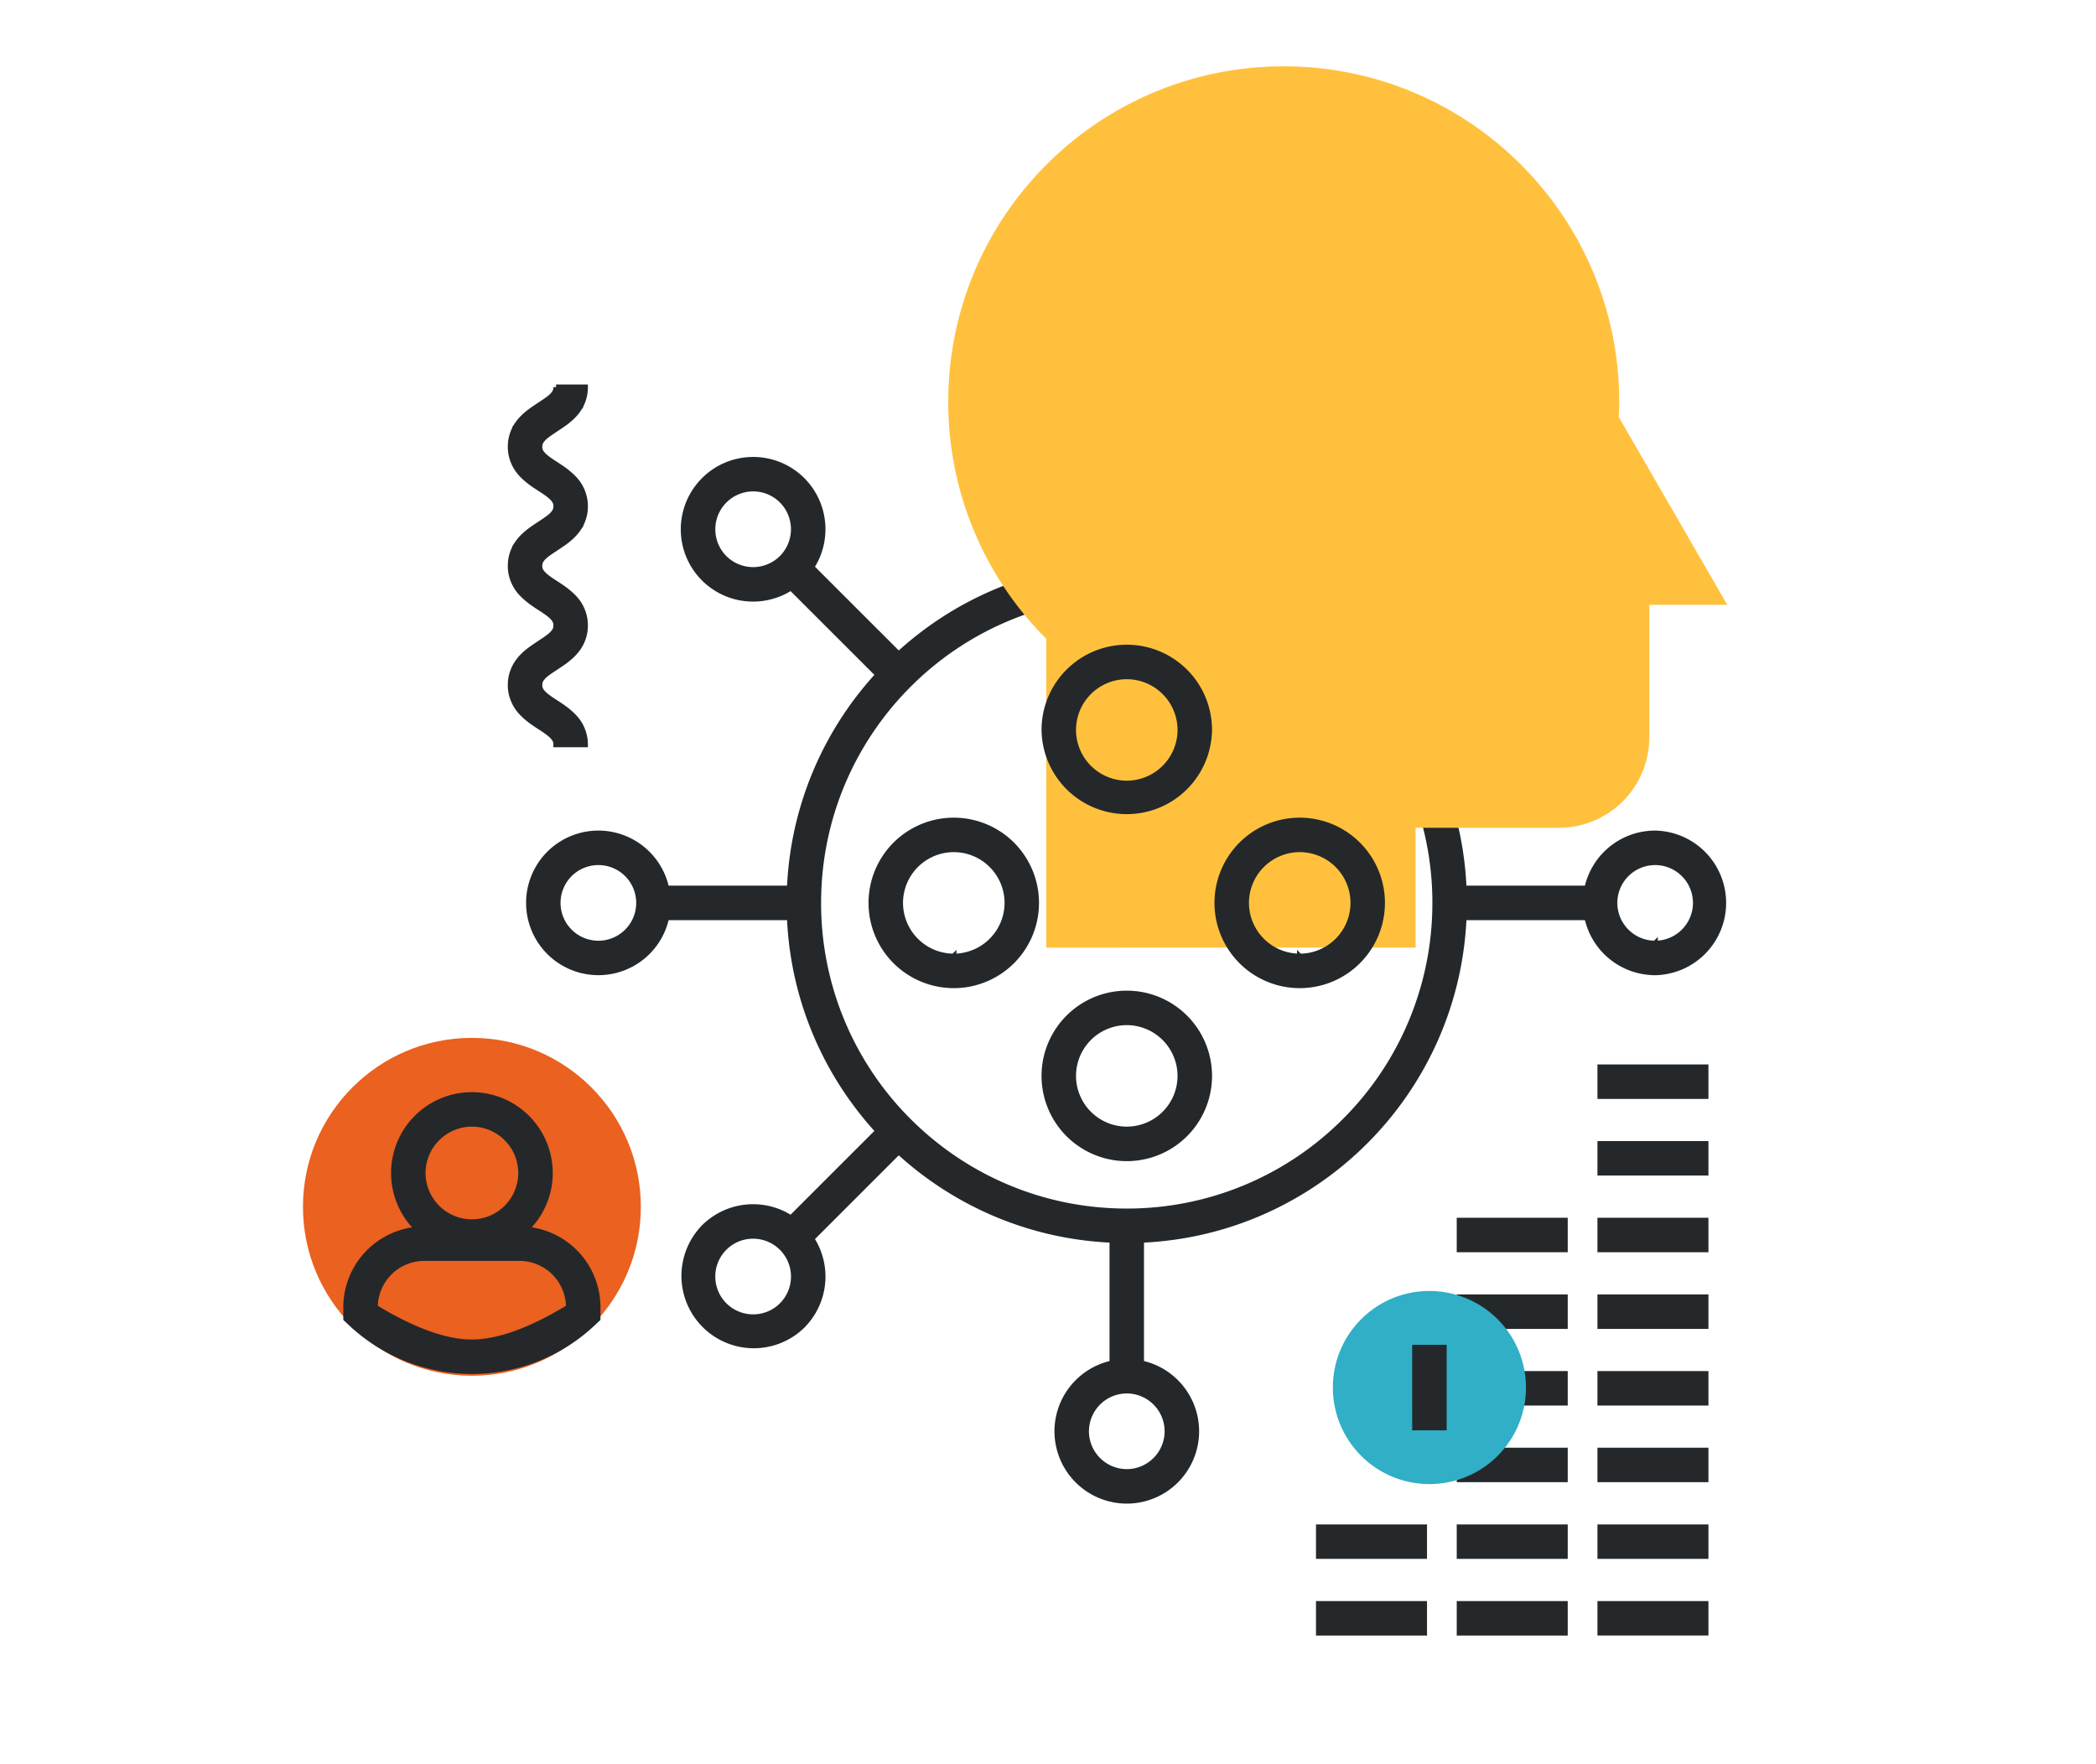 <svg width="158" height="133" viewBox="0 0 158 133" xmlns="http://www.w3.org/2000/svg"><g fill="none" fill-rule="evenodd"><path d="M0 0h158v133H0z"/><path d="M89.09 28.23h-1.099a3.06 3.06 0 0 1-3.054 3.054 3.055 3.055 0 0 1-3.05-3.055 3.054 3.054 0 0 1 3.05-3.05 3.058 3.058 0 0 1 3.054 3.05h2.2a5.254 5.254 0 0 0-5.254-5.249 5.25 5.25 0 0 0-5.25 5.25 5.25 5.25 0 0 0 5.25 5.253 5.253 5.253 0 0 0 5.253-5.254h-1.1" stroke="#25282A" stroke-width=".4" fill="#25282A"/><path stroke="#25282A" stroke-width=".4" fill="#25282A" d="M83.837 44.318h2.2V31.343h-2.2zm-3.05 63.574h1.1a3.06 3.06 0 0 1 3.054-3.052 3.058 3.058 0 0 1 3.05 3.052 3.062 3.062 0 0 1-3.05 3.053 3.062 3.062 0 0 1-3.055-3.053h-2.199a5.256 5.256 0 0 0 5.254 5.252 5.253 5.253 0 0 0 5.25-5.252 5.253 5.253 0 0 0-5.25-5.251 5.256 5.256 0 0 0-5.254 5.251h1.1"/><path stroke="#25282A" stroke-width=".4" fill="#25282A" d="M83.837 104.78h2.2V91.805h-2.2zm40.933-32.568v-1.1a3.056 3.056 0 0 1-3.053-3.05 3.054 3.054 0 0 1 3.052-3.052 3.055 3.055 0 0 1 3.05 3.052 3.056 3.056 0 0 1-3.05 3.05v2.2a5.252 5.252 0 0 0 0-10.502 5.25 5.25 0 1 0 0 10.501v-1.1"/><path stroke="#25282A" stroke-width=".4" fill="#25282A" d="M108.68 69.162h12.975v-2.2h-12.974zM45.108 63.91v1.1a3.051 3.051 0 1 1-.002 6.103 3.051 3.051 0 0 1 .002-6.103v-2.2a5.25 5.25 0 1 0 0 10.5 5.247 5.247 0 0 0 5.25-5.246 5.253 5.253 0 0 0-5.25-5.254v1.1"/><path stroke="#25282A" stroke-width=".4" fill="#25282A" d="M48.218 69.162h12.975v-2.2H48.218zm67.821-26.326-.779-.779a3.026 3.026 0 0 1-2.155.891 3.057 3.057 0 0 1-2.166-.895 3.038 3.038 0 0 1-.89-2.15 3.057 3.057 0 0 1 .897-2.167 3.033 3.033 0 0 1 2.155-.89c.785 0 1.557.294 2.155.892a3.054 3.054 0 0 1 .004 4.321l1.557 1.553a5.253 5.253 0 0 0-.006-7.428 5.228 5.228 0 0 0-3.71-1.538 5.243 5.243 0 0 0-3.71 1.535 5.266 5.266 0 0 0-1.542 3.721 5.247 5.247 0 0 0 5.256 5.245 5.233 5.233 0 0 0 3.71-1.533l-.776-.778"/><path stroke="#25282A" stroke-width=".4" fill="#25282A" d="m110.119 41.32-9.175 9.175 1.557 1.557 9.173-9.174M53.837 93.29l.776.777a3.033 3.033 0 0 1 2.155-.891c.785 0 1.561.295 2.166.897a3.053 3.053 0 0 1-.002 4.315l.004-.002a3.05 3.05 0 0 1-2.164.892 3.05 3.05 0 0 1-3.052-3.052 3.053 3.053 0 0 1 .895-2.162l-1.557-1.552a5.255 5.255 0 0 0 7.429 7.433l.004-.005a5.262 5.262 0 0 0 1.535-3.714 5.259 5.259 0 0 0-5.258-5.251c-1.34 0-2.687.514-3.71 1.537l.779.778"/><path stroke="#25282A" stroke-width=".4" fill="#25282A" d="m59.75 94.803 9.18-9.177-1.556-1.554-9.179 9.176M59.71 36.96l-.778.776a3.061 3.061 0 0 1-.004 4.323 3.06 3.06 0 0 1-4.317-.002 3.058 3.058 0 0 1 .002-4.314 3.051 3.051 0 0 1 4.322-.005l1.554-1.557a5.249 5.249 0 0 0-3.714-1.535 5.233 5.233 0 0 0-3.717 1.542 5.248 5.248 0 0 0 3.714 8.961 5.252 5.252 0 0 0 5.252-5.256 5.243 5.243 0 0 0-1.535-3.71l-.778.777"/><path stroke="#25282A" stroke-width=".4" fill="#25282A" d="m58.195 42.878 9.18 9.174 1.554-1.557-9.179-9.174"/><path d="M109.274 68.062h1.1c-.002-14.052-11.385-25.44-25.437-25.442-14.05.003-25.44 11.39-25.44 25.442 0 14.05 11.387 25.44 25.44 25.44 14.052 0 25.435-11.39 25.437-25.44h-2.2a23.172 23.172 0 0 1-6.806 16.434 23.154 23.154 0 0 1-16.431 6.806c-6.422 0-12.225-2.6-16.434-6.806a23.163 23.163 0 0 1-6.807-16.434c0-6.421 2.6-12.225 6.807-16.434a23.165 23.165 0 0 1 16.434-6.809 23.156 23.156 0 0 1 16.431 6.809 23.172 23.172 0 0 1 6.807 16.434h1.1" stroke="#25282A" stroke-width=".4" fill="#25282A"/><path d="M56.871 66.435V43.153a25.198 25.198 0 0 1-7.39-17.863C49.48 11.325 60.8 0 74.77 0c13.961 0 25.289 11.325 25.289 25.29 0 .385-.013.765-.035 1.143l3.534 6.118 4.647 8.043h-5.879v9.986a6.813 6.813 0 0 1-6.815 6.82h-10.8v9.035" fill="#FFC13D" style="mix-blend-mode:darken" transform="translate(22 5)"/><path d="M90.065 55.023h-1.1a4.034 4.034 0 0 1-4.028 4.025 4.03 4.03 0 0 1-4.025-4.025A4.03 4.03 0 0 1 84.937 51a4.034 4.034 0 0 1 4.028 4.024h2.2a6.226 6.226 0 0 0-12.452 0 6.226 6.226 0 0 0 12.451 0h-1.099m0 26.079h-1.1a4.031 4.031 0 0 1-4.028 4.024 4.03 4.03 0 0 1-4.025-4.024 4.03 4.03 0 0 1 4.025-4.027 4.035 4.035 0 0 1 4.028 4.027h2.2a6.225 6.225 0 1 0-12.452 0 6.225 6.225 0 0 0 12.452 0h-1.1m7.908-7.915v-1.1a4.038 4.038 0 0 1-4.024-4.026 4.032 4.032 0 0 1 4.024-4.027 4.03 4.03 0 0 1 4.029 4.027 4.035 4.035 0 0 1-4.029 4.027v2.199a6.225 6.225 0 1 0 0-12.451 6.224 6.224 0 0 0-6.224 6.225 6.228 6.228 0 0 0 6.224 6.226v-1.1m-26.077 0v-1.1a4.034 4.034 0 0 1-4.025-4.026 4.031 4.031 0 0 1 4.025-4.027 4.034 4.034 0 0 1 4.03 4.027 4.04 4.04 0 0 1-4.03 4.027v2.199a6.225 6.225 0 1 0 0-12.451 6.225 6.225 0 0 0 0 12.45v-1.099m48.721 9.45h7.968v-2.2h-7.968zm0 5.779h7.968v-2.2h-7.968zm0 5.779h7.968v-2.199h-7.968zm0 5.78h7.968v-2.2h-7.968zm0 5.777h7.968v-2.2h-7.968zm0 5.777h7.968v-2.2h-7.968zm0 5.781h7.968v-2.199h-7.968zm0 5.777h7.968v-2.199h-7.968zm-10.606-28.892h7.967v-2.199h-7.967zm0 5.78h7.967v-2.2h-7.967zm0 5.777h7.967v-2.2h-7.967zm0 5.777h7.967v-2.2h-7.967zm0 5.781h7.967v-2.199h-7.967zm0 5.777h7.967v-2.199h-7.967zm-10.609-5.777h7.968v-2.199h-7.968zm0 5.777h7.968v-2.199h-7.968z" stroke="#25282A" stroke-width=".4" fill="#25282A"/><path d="M115.03 104.596a7.278 7.278 0 1 1-14.556 0c0-4.02 3.254-7.28 7.278-7.28a7.28 7.28 0 0 1 7.277 7.28" fill="#30AFC7"/><path stroke="#25282A" stroke-width=".4" fill="#25282A" d="M106.653 107.618h2.199v-6.044h-2.2zM41.917 29.186c-.01.273-.061.367-.248.59-.277.323-.943.69-1.656 1.2-.354.264-.726.583-1.03 1.031a2.966 2.966 0 0 0-.503 1.67c-.01.848.37 1.594.827 2.073.688.728 1.471 1.098 1.968 1.48.251.185.42.352.51.49a.744.744 0 0 1 .132.445c-.01.273-.061.367-.248.59-.277.323-.943.688-1.656 1.2-.352.262-.726.58-1.03 1.031a2.954 2.954 0 0 0-.503 1.667c-.01.851.37 1.597.827 2.079.688.727 1.471 1.1 1.968 1.482.251.184.423.352.51.488.088.14.126.233.132.442-.01.273-.061.37-.248.59-.277.325-.943.69-1.656 1.202-.354.262-.726.58-1.03 1.032a2.954 2.954 0 0 0-.503 1.667c-.01.85.37 1.596.827 2.078.688.728 1.471 1.1 1.966 1.484.253.185.422.352.512.488a.75.75 0 0 1 .132.445h2.2a3.015 3.015 0 0 0-.827-2.079c-.689-.728-1.472-1.1-1.969-1.482-.25-.185-.42-.352-.51-.488a.742.742 0 0 1-.132-.446c.011-.271.062-.368.249-.59.277-.323.943-.688 1.656-1.2.352-.264.725-.583 1.029-1.032a2.966 2.966 0 0 0 .504-1.67 3.005 3.005 0 0 0-.827-2.075c-.689-.728-1.472-1.1-1.969-1.482-.25-.185-.422-.352-.51-.488a.735.735 0 0 1-.132-.445c.011-.27.062-.367.247-.589.279-.323.945-.688 1.658-1.2.352-.262.725-.581 1.029-1.03a2.966 2.966 0 0 0 .504-1.67 3.015 3.015 0 0 0-.827-2.077c-.689-.728-1.472-1.1-1.969-1.482-.25-.185-.422-.352-.512-.489a.72.72 0 0 1-.13-.44c.011-.272.062-.369.249-.589.277-.325.943-.69 1.656-1.203.352-.261.725-.58 1.029-1.029a2.966 2.966 0 0 0 .504-1.67h-2.2"/><path d="M48.308 90.974c0 7.031-5.704 12.733-12.735 12.733-7.035 0-12.735-5.702-12.735-12.733 0-7.035 5.7-12.737 12.735-12.737 7.03 0 12.735 5.702 12.735 12.737" fill="#EA6120"/><path d="M40.367 88.424h-1.1a3.699 3.699 0 0 1-3.698 3.692 3.703 3.703 0 0 1-3.69-3.692 3.705 3.705 0 0 1 3.69-3.697 3.701 3.701 0 0 1 3.698 3.697h2.2a5.897 5.897 0 0 0-5.898-5.896 5.894 5.894 0 1 0 5.898 5.896h-1.1" stroke="#25282A" stroke-width=".4" fill="#25282A"/><path d="M39.169 92.65h-7.192a5.9 5.9 0 0 0-5.898 5.894v.866l.348.326a13.315 13.315 0 0 0 18.292 0l.345-.326v-.866a5.896 5.896 0 0 0-5.895-5.894v2.2a3.702 3.702 0 0 1 3.696 3.694c-2.89 1.753-5.323 2.63-7.296 2.63-1.968 0-4.398-.877-7.29-2.63a3.705 3.705 0 0 1 3.698-3.695h7.192V92.65Z" stroke="#25282A" stroke-width=".4" fill="#25282A"/></g></svg>